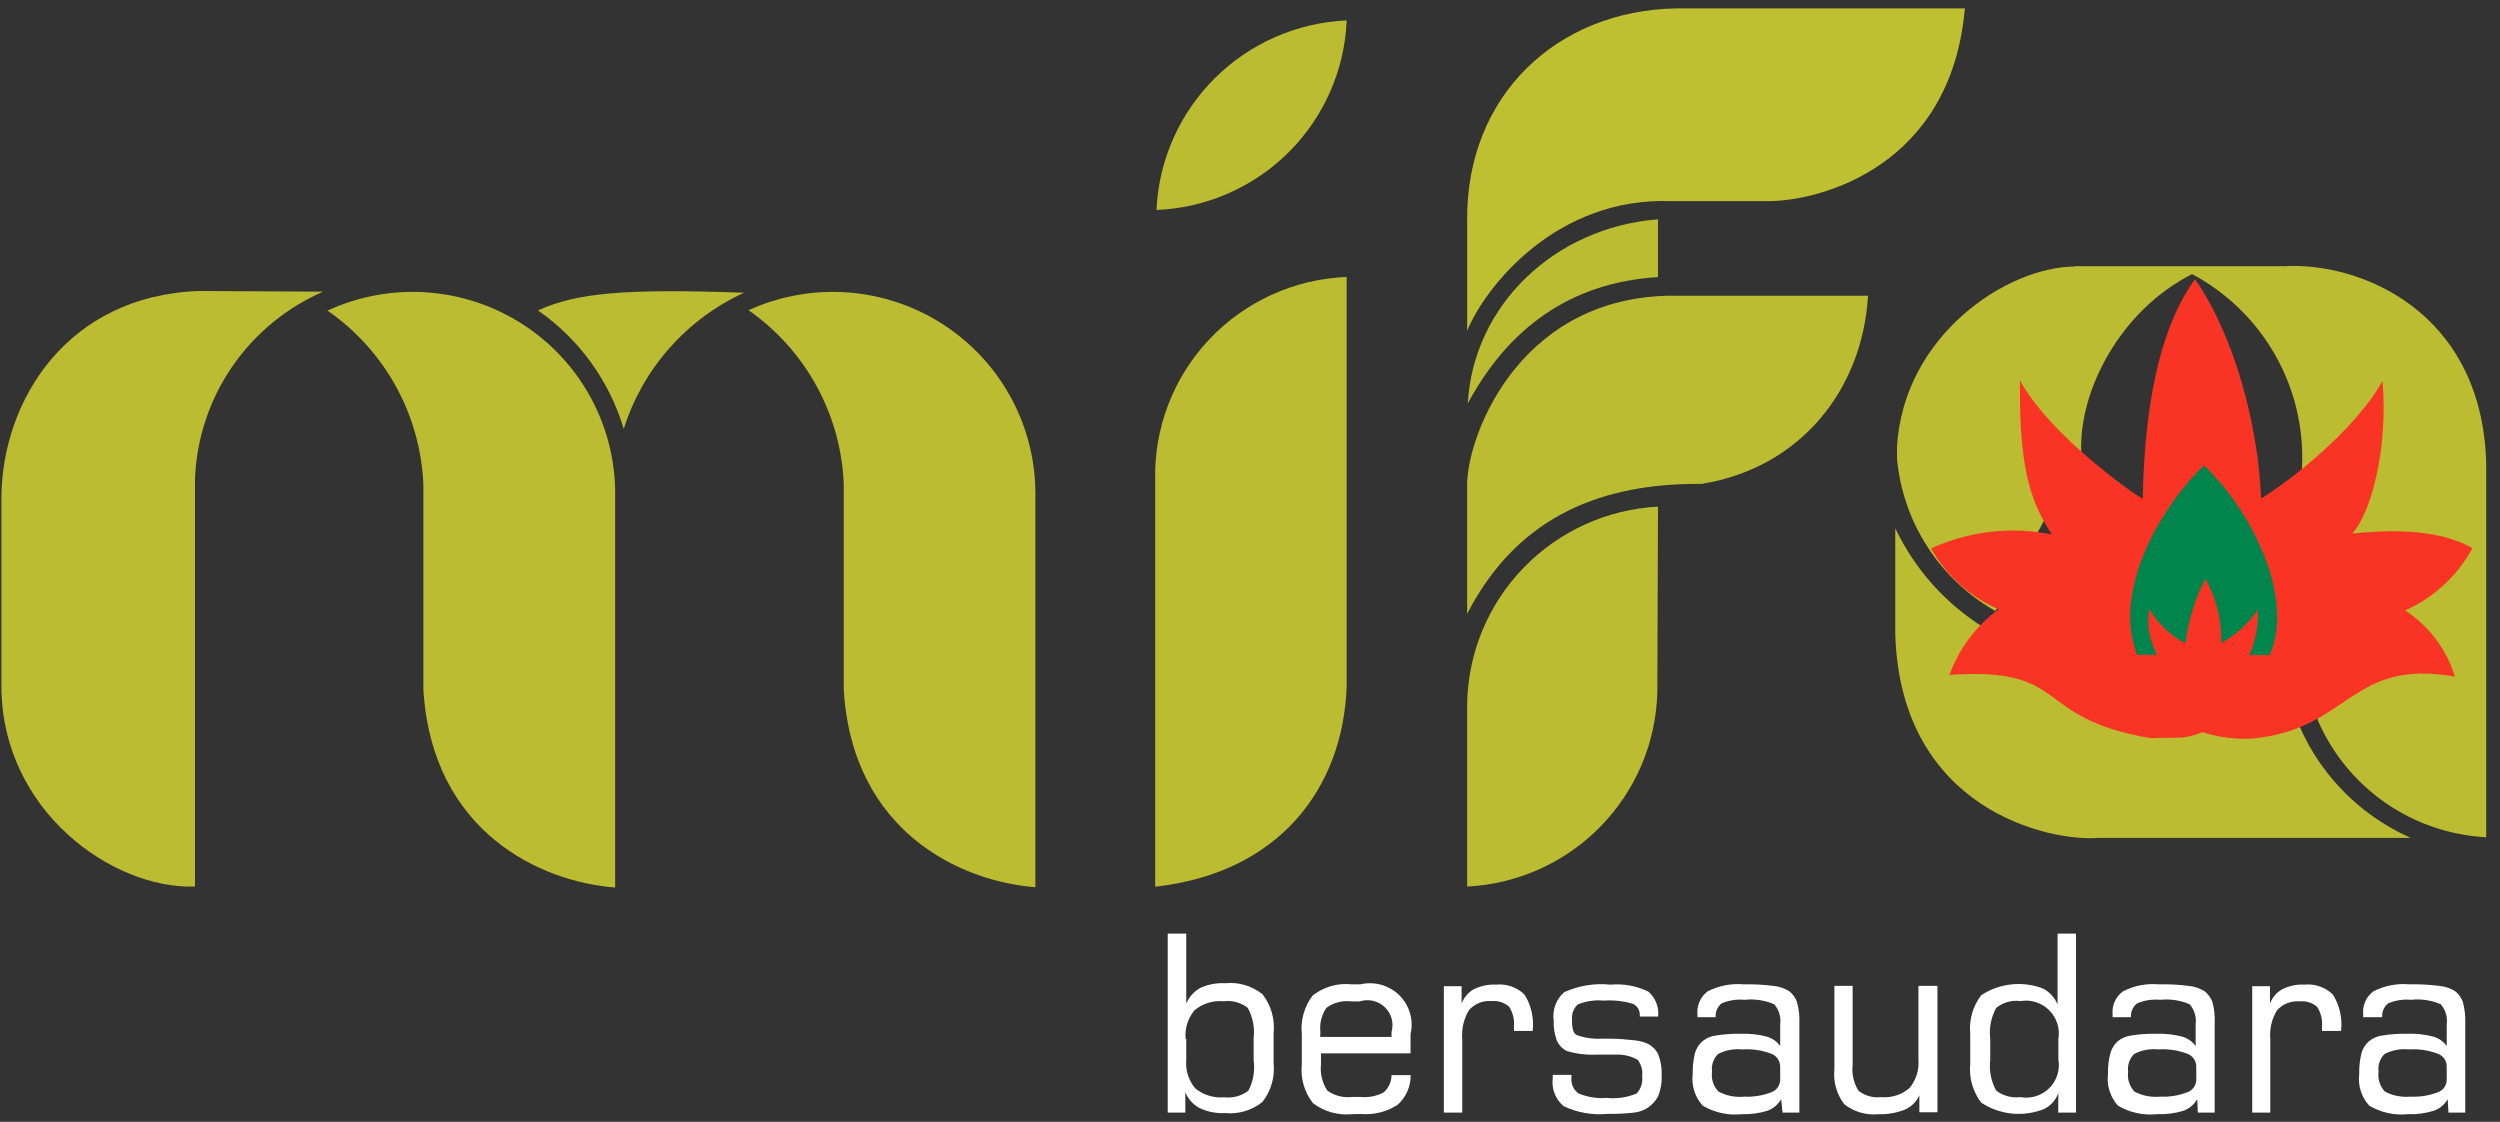 <svg width="156" height="70" viewBox="0 0 156 70" fill="none" xmlns="http://www.w3.org/2000/svg">
<rect x="0" y="0" width="156" height="70" fill="#333333" stroke="none"/>
<path d="M118.265 32.964C119.48 35.52 121.406 37.675 123.813 39.174L143.18 44.546C143.803 46.256 144.767 47.822 146.013 49.152C147.259 50.481 148.761 51.547 150.43 52.284H130.974C127.888 52.54 118.591 50.529 118.265 39.568V32.964Z" fill="#BBBC31"/>
<path d="M129.452 16.612H142.518C147.265 16.336 154.842 19.401 155.138 28.834V52.245C152.879 52.126 150.699 51.38 148.843 50.091C146.987 48.802 145.529 47.022 144.634 44.951L143.645 29.18C143.766 26.727 143.186 24.29 141.972 22.153C140.759 20.016 138.962 18.265 136.791 17.105C132.37 19.332 129.739 24.271 129.867 28.164L124.516 38.13C122.802 37.157 121.348 35.785 120.279 34.133C119.21 32.48 118.556 30.595 118.374 28.637V27.859C118.789 20.959 125.179 16.671 129.442 16.631" fill="#BBBC31"/>
<path d="M120.471 34.236C122.83 33.146 125.478 32.835 128.027 33.349C126.929 31.565 125.96 29.81 126.049 23.738C127.879 27.119 133.111 30.826 133.705 31.121C133.784 27.523 134.179 21.264 136.969 17.42C139.491 21.057 140.925 26.686 141.093 31.111C142.824 30.037 146.929 26.902 148.67 23.768C149.036 28.125 147.908 32.058 146.79 33.29C148.511 33.132 151.934 32.846 154.278 34.207C153.347 35.926 151.873 37.291 150.084 38.09C151.57 39.065 152.668 40.526 153.19 42.221C146.731 41.077 146.622 45.414 140.757 46.065C139.638 46.163 138.512 46.035 137.443 45.69C136.207 46.134 136.346 46.006 134.15 46.055C126.732 44.783 129.283 41.599 121.648 42.112C122.24 40.476 123.307 39.052 124.714 38.021C122.917 37.248 121.428 35.903 120.481 34.197" fill="#F93425"/>
<path d="M133.338 40.86H134.604C134.124 39.989 133.95 38.982 134.11 38.001C134.651 38.912 135.435 39.656 136.375 40.15C136.548 38.741 136.966 37.374 137.611 36.109C138.308 37.332 138.65 38.724 138.6 40.13C139.519 39.626 140.303 38.91 140.885 38.041C140.935 39.011 140.755 39.98 140.361 40.87H141.637C143.19 37.291 140.539 31.909 137.522 29.041C135.089 31.367 131.726 36.661 133.358 40.87" fill="#00864C"/>
<path d="M20.167 18.199C17.859 19.202 15.882 20.836 14.466 22.912C13.05 24.987 12.253 27.42 12.166 29.929V55.321C7.012 55.498 0.089 50.569 0.089 42.802V30.974C0.148 25.01 4.174 18.445 12.413 18.159L20.167 18.199Z" fill="#BBBC31"/>
<path d="M46.428 18.267C38.989 18.001 35.993 18.267 33.569 19.371C36.142 21.16 38.028 23.767 38.92 26.764C39.507 24.904 40.478 23.187 41.771 21.723C43.064 20.26 44.65 19.082 46.428 18.267" fill="#BBBC31"/>
<path d="M20.435 19.381C22.381 18.482 24.526 18.092 26.666 18.247C28.806 18.402 30.872 19.098 32.667 20.268C34.463 21.439 35.931 23.046 36.931 24.937C37.932 26.829 38.433 28.944 38.386 31.082V55.38C33.748 55.035 26.963 51.93 26.419 43.038V30.224C26.327 28.079 25.739 25.985 24.701 24.104C23.663 22.223 22.203 20.607 20.435 19.381" fill="#BBBC31"/>
<path d="M46.655 19.381C48.602 18.482 50.747 18.092 52.887 18.247C55.027 18.402 57.092 19.098 58.888 20.268C60.684 21.439 62.151 23.046 63.152 24.937C64.153 26.829 64.653 28.944 64.607 31.082V55.36C59.968 55.015 53.173 51.91 52.649 43.019V30.204C52.564 28.064 51.984 25.972 50.955 24.091C49.925 22.21 48.474 20.592 46.715 19.362" fill="#BBBC31"/>
<path d="M84.032 17.281C80.763 17.41 77.677 18.816 75.441 21.196C73.204 23.576 71.999 26.738 72.084 29.997V55.33C79.74 54.482 83.805 49.268 84.032 42.831V17.281Z" fill="#BBBC31"/>
<path d="M84.033 1.273C80.93 1.411 77.99 2.701 75.793 4.89C73.597 7.08 72.302 10.009 72.164 13.102C75.271 12.976 78.217 11.689 80.416 9.498C82.615 7.306 83.906 4.37 84.033 1.273" fill="#BBBC31"/>
<path d="M103.458 31.614C100.283 31.781 97.288 33.141 95.079 35.42C92.869 37.699 91.608 40.728 91.55 43.896V55.321C94.707 55.162 97.687 53.817 99.889 51.556C102.092 49.295 103.353 46.287 103.419 43.137L103.458 31.614Z" fill="#BBBC31"/>
<path d="M116.563 18.454H104.042C94.526 18.71 91.47 27.532 91.549 30.361V38.306C94.833 31.919 100.342 30.194 105.96 30.194H106.188C112.281 29.208 116.197 24.398 116.563 18.484" fill="#BBBC31"/>
<path d="M103.459 13.684C96.971 14.196 91.926 19.076 91.59 25.177C94.112 20.485 97.989 17.627 103.459 17.291V13.684Z" fill="#BBBC31"/>
<path d="M122.608 0.524H104.616C97.178 0.643 91.491 5.936 91.55 13.743V20.643C92.688 17.873 97.119 12.284 104.29 12.55H110.452C113.656 12.501 121.747 10.382 122.608 0.524Z" fill="#BFC031"/>
<path d="M72.866 69.426V58.258H74.023V62.624C74.197 62.203 74.512 61.855 74.914 61.639C75.391 61.424 75.913 61.326 76.437 61.353C77.279 61.265 78.122 61.513 78.781 62.043C79.317 62.732 79.565 63.601 79.473 64.468V66.341C79.563 67.204 79.315 68.07 78.781 68.756C78.123 69.289 77.28 69.54 76.437 69.456C75.888 69.484 75.341 69.376 74.844 69.14C74.446 68.922 74.135 68.574 73.964 68.154V69.426H72.866ZM74.023 64.832V66.114C73.993 66.435 74.026 66.758 74.121 67.066C74.216 67.374 74.371 67.66 74.577 67.908C75.082 68.326 75.733 68.528 76.387 68.47C76.654 68.503 76.926 68.484 77.185 68.413C77.445 68.342 77.688 68.221 77.901 68.056C78.205 67.471 78.319 66.806 78.227 66.153V64.803C78.308 64.143 78.18 63.475 77.861 62.891C77.649 62.726 77.406 62.605 77.146 62.533C76.886 62.462 76.615 62.443 76.348 62.477C75.694 62.418 75.043 62.62 74.538 63.038C74.331 63.286 74.176 63.573 74.081 63.88C73.986 64.188 73.953 64.512 73.984 64.832" fill="white"/>
<path d="M84.359 69.524C83.489 69.61 82.619 69.364 81.926 68.834C81.388 68.146 81.14 67.277 81.233 66.409V64.537C81.142 63.671 81.386 62.804 81.916 62.112C82.606 61.576 83.479 61.328 84.349 61.422H84.893C85.324 61.321 85.773 61.332 86.199 61.453C86.624 61.574 87.012 61.801 87.325 62.113C87.638 62.425 87.866 62.811 87.987 63.235C88.108 63.659 88.119 64.107 88.018 64.537V65.729H82.43C82.43 65.808 82.43 65.897 82.43 65.995V66.4C82.367 66.976 82.503 67.557 82.816 68.046C83.263 68.372 83.818 68.516 84.369 68.45H84.913C85.413 68.499 85.916 68.395 86.357 68.154C86.505 68.019 86.624 67.854 86.705 67.671C86.787 67.488 86.83 67.29 86.832 67.09H88.028C88.031 67.439 87.959 67.785 87.818 68.104C87.676 68.424 87.468 68.709 87.207 68.943C86.53 69.38 85.727 69.582 84.922 69.514L84.359 69.524ZM82.381 64.704H86.832V64.398C86.909 64.127 86.912 63.84 86.839 63.568C86.766 63.296 86.62 63.048 86.417 62.852C86.214 62.656 85.961 62.518 85.686 62.453C85.411 62.389 85.123 62.4 84.853 62.486H84.309C83.762 62.42 83.21 62.565 82.766 62.89C82.465 63.333 82.332 63.867 82.391 64.398L82.381 64.704Z" fill="white"/>
<path d="M90.096 69.426V61.54H91.204V62.624C91.344 62.246 91.614 61.928 91.965 61.727C92.392 61.517 92.865 61.419 93.34 61.441C93.666 61.406 93.996 61.444 94.305 61.551C94.615 61.659 94.896 61.833 95.13 62.062C95.54 62.719 95.721 63.491 95.644 64.26V64.329H94.468V64.093C94.516 63.648 94.412 63.199 94.171 62.821C94.021 62.689 93.845 62.59 93.654 62.529C93.463 62.468 93.262 62.446 93.063 62.467C92.803 62.445 92.541 62.485 92.299 62.582C92.056 62.68 91.841 62.833 91.668 63.028C91.341 63.571 91.193 64.201 91.243 64.832V69.426H90.096Z" fill="white"/>
<path d="M96.891 67.07H98.058V67.247C98.038 67.436 98.069 67.627 98.147 67.8C98.225 67.973 98.348 68.123 98.503 68.233C99.063 68.463 99.67 68.558 100.274 68.509C100.904 68.577 101.541 68.481 102.123 68.233C102.258 68.091 102.359 67.921 102.418 67.735C102.478 67.549 102.496 67.352 102.47 67.159C102.494 66.976 102.481 66.79 102.431 66.612C102.382 66.434 102.298 66.268 102.183 66.124C101.751 65.888 101.26 65.778 100.768 65.808C100.491 65.808 100.106 65.808 99.631 65.808C98.999 65.838 98.367 65.762 97.761 65.582C97.483 65.436 97.262 65.2 97.138 64.911C96.998 64.516 96.934 64.098 96.951 63.679C96.903 63.352 96.938 63.018 97.054 62.708C97.17 62.398 97.362 62.121 97.613 61.905C98.518 61.5 99.514 61.34 100.501 61.442C101.311 61.37 102.125 61.52 102.855 61.875C103.075 62.067 103.246 62.308 103.353 62.579C103.46 62.85 103.499 63.143 103.469 63.433H102.321V63.364C102.333 63.211 102.297 63.058 102.217 62.927C102.137 62.796 102.018 62.694 101.876 62.634C101.299 62.463 100.696 62.397 100.096 62.437C99.537 62.385 98.975 62.466 98.454 62.674C98.321 62.798 98.219 62.953 98.157 63.124C98.095 63.295 98.075 63.479 98.098 63.659C98.084 63.879 98.108 64.099 98.167 64.31C98.206 64.433 98.291 64.535 98.404 64.596C98.9 64.767 99.424 64.841 99.947 64.813H100.402C101.055 64.813 101.57 64.872 101.945 64.911C102.213 64.934 102.476 64.993 102.727 65.089C103.049 65.222 103.312 65.467 103.469 65.779C103.631 66.193 103.705 66.636 103.686 67.08C103.712 67.531 103.638 67.982 103.469 68.401C103.29 68.733 103.023 69.009 102.697 69.199C102.443 69.334 102.163 69.414 101.876 69.436C101.35 69.49 100.822 69.513 100.294 69.505C99.356 69.594 98.413 69.427 97.564 69.022C97.314 68.808 97.122 68.536 97.004 68.229C96.887 67.923 96.848 67.592 96.891 67.267V67.07Z" fill="white"/>
<path d="M111.144 68.588C110.954 68.921 110.653 69.175 110.293 69.308C109.775 69.469 109.233 69.542 108.691 69.525C107.84 69.615 106.983 69.429 106.248 68.993C106.008 68.728 105.828 68.415 105.721 68.075C105.613 67.734 105.58 67.375 105.625 67.021C105.613 66.583 105.66 66.146 105.763 65.72C105.846 65.425 106.015 65.161 106.248 64.961C106.484 64.772 106.768 64.652 107.069 64.616C107.585 64.534 108.108 64.497 108.631 64.508C109.175 64.488 109.718 64.548 110.244 64.685C110.584 64.779 110.881 64.988 111.084 65.276V63.926C111.116 63.701 111.099 63.472 111.034 63.255C110.969 63.037 110.858 62.836 110.708 62.664C110.123 62.414 109.482 62.319 108.849 62.388C108.363 62.341 107.872 62.419 107.425 62.615C107.297 62.717 107.197 62.848 107.134 62.998C107.07 63.148 107.044 63.311 107.059 63.473H105.921V63.295C105.896 63.021 105.942 62.744 106.055 62.492C106.167 62.24 106.343 62.021 106.564 61.856C107.254 61.507 108.028 61.356 108.8 61.422C109.424 61.409 110.049 61.442 110.669 61.521C111.02 61.555 111.359 61.67 111.658 61.856C111.873 62.034 112.037 62.265 112.133 62.526C112.254 62.972 112.304 63.435 112.281 63.896V69.426H111.233L111.144 68.588ZM111.084 67.406V66.568C111.086 66.39 111.032 66.217 110.931 66.07C110.831 65.924 110.687 65.812 110.521 65.75C109.946 65.534 109.333 65.444 108.72 65.484C108.199 65.43 107.673 65.529 107.207 65.769C107.063 65.912 106.954 66.086 106.889 66.277C106.824 66.469 106.804 66.673 106.831 66.873C106.8 67.097 106.82 67.326 106.89 67.541C106.96 67.756 107.079 67.953 107.237 68.115C107.727 68.377 108.285 68.487 108.839 68.431C109.409 68.458 109.978 68.367 110.511 68.165C110.673 68.109 110.815 68.006 110.917 67.869C111.019 67.731 111.078 67.567 111.084 67.396" fill="white"/>
<path d="M120.896 61.52V69.406H119.769V68.352C119.587 68.747 119.267 69.062 118.869 69.239C118.344 69.448 117.782 69.545 117.217 69.525C116.451 69.602 115.685 69.379 115.081 68.903C114.604 68.275 114.384 67.489 114.467 66.705V61.52H115.605V66.449C115.541 67.014 115.67 67.583 115.971 68.066C116.169 68.221 116.396 68.335 116.639 68.403C116.881 68.471 117.135 68.49 117.385 68.46C117.704 68.489 118.025 68.453 118.329 68.355C118.634 68.257 118.915 68.098 119.156 67.888C119.568 67.389 119.767 66.748 119.71 66.104V61.52H120.896Z" fill="white"/>
<path d="M128.443 68.204C128.289 68.627 127.982 68.979 127.582 69.189C126.941 69.452 126.246 69.555 125.556 69.487C124.866 69.42 124.204 69.186 123.626 68.805C123.1 68.115 122.857 67.252 122.943 66.39V64.517C122.856 63.655 123.1 62.792 123.626 62.102C124.19 61.73 124.836 61.498 125.509 61.426C126.182 61.354 126.862 61.444 127.493 61.688C127.899 61.903 128.217 62.251 128.393 62.674V58.258H129.541V69.426H128.433L128.443 68.204ZM128.443 66.114V64.832C128.498 64.51 128.475 64.178 128.375 63.866C128.275 63.554 128.102 63.27 127.869 63.038C127.637 62.806 127.352 62.634 127.039 62.534C126.725 62.435 126.393 62.412 126.069 62.467C125.802 62.432 125.532 62.452 125.273 62.525C125.015 62.597 124.774 62.722 124.565 62.891C124.242 63.473 124.111 64.142 124.19 64.803V66.153C124.111 66.811 124.243 67.477 124.565 68.056C124.995 68.381 125.534 68.526 126.069 68.46C126.392 68.519 126.724 68.499 127.038 68.402C127.351 68.305 127.637 68.135 127.87 67.904C128.103 67.674 128.277 67.391 128.377 67.079C128.476 66.767 128.499 66.436 128.443 66.114" fill="white"/>
<path d="M137.107 68.588C136.917 68.92 136.616 69.175 136.257 69.308C135.722 69.472 135.164 69.546 134.605 69.524C133.754 69.615 132.897 69.428 132.162 68.992C131.922 68.727 131.742 68.414 131.635 68.074C131.527 67.734 131.494 67.375 131.539 67.021C131.525 66.582 131.575 66.144 131.687 65.72C131.77 65.427 131.935 65.164 132.162 64.961C132.4 64.775 132.683 64.656 132.983 64.616C133.499 64.534 134.022 64.497 134.545 64.507C135.092 64.488 135.638 64.547 136.168 64.685C136.507 64.781 136.803 64.99 137.008 65.276V63.926C137.04 63.701 137.023 63.472 136.958 63.254C136.893 63.036 136.782 62.835 136.632 62.664C136.05 62.415 135.413 62.32 134.783 62.388C134.293 62.341 133.8 62.419 133.349 62.615C133.22 62.715 133.118 62.846 133.052 62.996C132.987 63.146 132.959 63.309 132.973 63.472H131.825V63.295C131.8 63.019 131.846 62.741 131.961 62.489C132.075 62.237 132.254 62.018 132.478 61.856C133.164 61.505 133.936 61.355 134.704 61.422C135.332 61.409 135.96 61.442 136.583 61.52C136.934 61.554 137.273 61.669 137.572 61.856C137.79 62.033 137.957 62.264 138.057 62.526C138.174 62.973 138.22 63.435 138.195 63.896V69.426H137.147L137.107 68.588ZM137.048 67.405V66.567C137.051 66.388 136.998 66.212 136.895 66.065C136.792 65.918 136.644 65.808 136.474 65.749C135.9 65.533 135.286 65.442 134.674 65.483C134.156 65.428 133.632 65.527 133.171 65.769C133.027 65.912 132.918 66.085 132.853 66.277C132.788 66.468 132.768 66.672 132.795 66.873C132.764 67.096 132.784 67.323 132.852 67.538C132.921 67.753 133.036 67.95 133.19 68.115C133.685 68.377 134.246 68.486 134.803 68.43C135.369 68.458 135.935 68.368 136.464 68.164C136.629 68.112 136.774 68.009 136.878 67.872C136.983 67.734 137.042 67.568 137.048 67.395" fill="white"/>
<path d="M140.539 69.426V61.54H141.647V62.624C141.788 62.243 142.062 61.924 142.418 61.727C142.84 61.514 143.311 61.415 143.783 61.441C144.109 61.406 144.439 61.444 144.748 61.551C145.058 61.659 145.34 61.833 145.574 62.062C145.983 62.719 146.164 63.491 146.088 64.26V64.329H144.891V64.093C144.937 63.647 144.829 63.198 144.584 62.821C144.433 62.693 144.256 62.597 144.065 62.539C143.875 62.481 143.674 62.464 143.477 62.486C143.216 62.465 142.955 62.504 142.712 62.602C142.47 62.7 142.254 62.852 142.082 63.048C141.753 63.59 141.608 64.222 141.667 64.852V69.426H140.539Z" fill="white"/>
<path d="M152.735 68.588C152.547 68.922 152.245 69.177 151.884 69.307C151.366 69.468 150.824 69.541 150.282 69.524C149.431 69.615 148.574 69.428 147.839 68.992C147.599 68.727 147.419 68.414 147.311 68.074C147.204 67.734 147.171 67.374 147.215 67.02C147.204 66.582 147.25 66.145 147.354 65.719C147.437 65.424 147.606 65.16 147.839 64.96C148.076 64.773 148.359 64.653 148.659 64.615C149.176 64.532 149.699 64.496 150.222 64.507C150.765 64.487 151.309 64.547 151.834 64.684C152.175 64.778 152.472 64.987 152.675 65.276V63.925C152.707 63.7 152.69 63.471 152.625 63.254C152.56 63.036 152.449 62.835 152.299 62.663C151.717 62.414 151.08 62.319 150.45 62.387C149.96 62.341 149.467 62.419 149.016 62.614C148.888 62.716 148.788 62.847 148.724 62.997C148.661 63.147 148.635 63.31 148.65 63.472H147.463V63.294C147.435 63.019 147.48 62.742 147.592 62.49C147.705 62.237 147.882 62.019 148.106 61.855C148.792 61.506 149.563 61.355 150.331 61.421C150.962 61.408 151.594 61.441 152.22 61.52C152.571 61.554 152.91 61.669 153.209 61.855C153.427 62.03 153.591 62.262 153.684 62.525C153.801 62.972 153.851 63.434 153.832 63.896V69.425H152.784L152.735 68.588ZM152.675 67.405V66.567C152.679 66.389 152.627 66.214 152.526 66.067C152.425 65.92 152.28 65.809 152.111 65.749C151.537 65.533 150.923 65.443 150.311 65.483C149.79 65.429 149.264 65.528 148.798 65.768C148.654 65.911 148.545 66.085 148.48 66.276C148.415 66.468 148.395 66.672 148.422 66.872C148.391 67.096 148.411 67.323 148.479 67.538C148.548 67.753 148.663 67.95 148.818 68.114C149.316 68.376 149.88 68.486 150.44 68.43C151.006 68.457 151.572 68.366 152.102 68.164C152.265 68.111 152.408 68.008 152.511 67.87C152.614 67.733 152.671 67.567 152.675 67.395" fill="white"/>
</svg>
